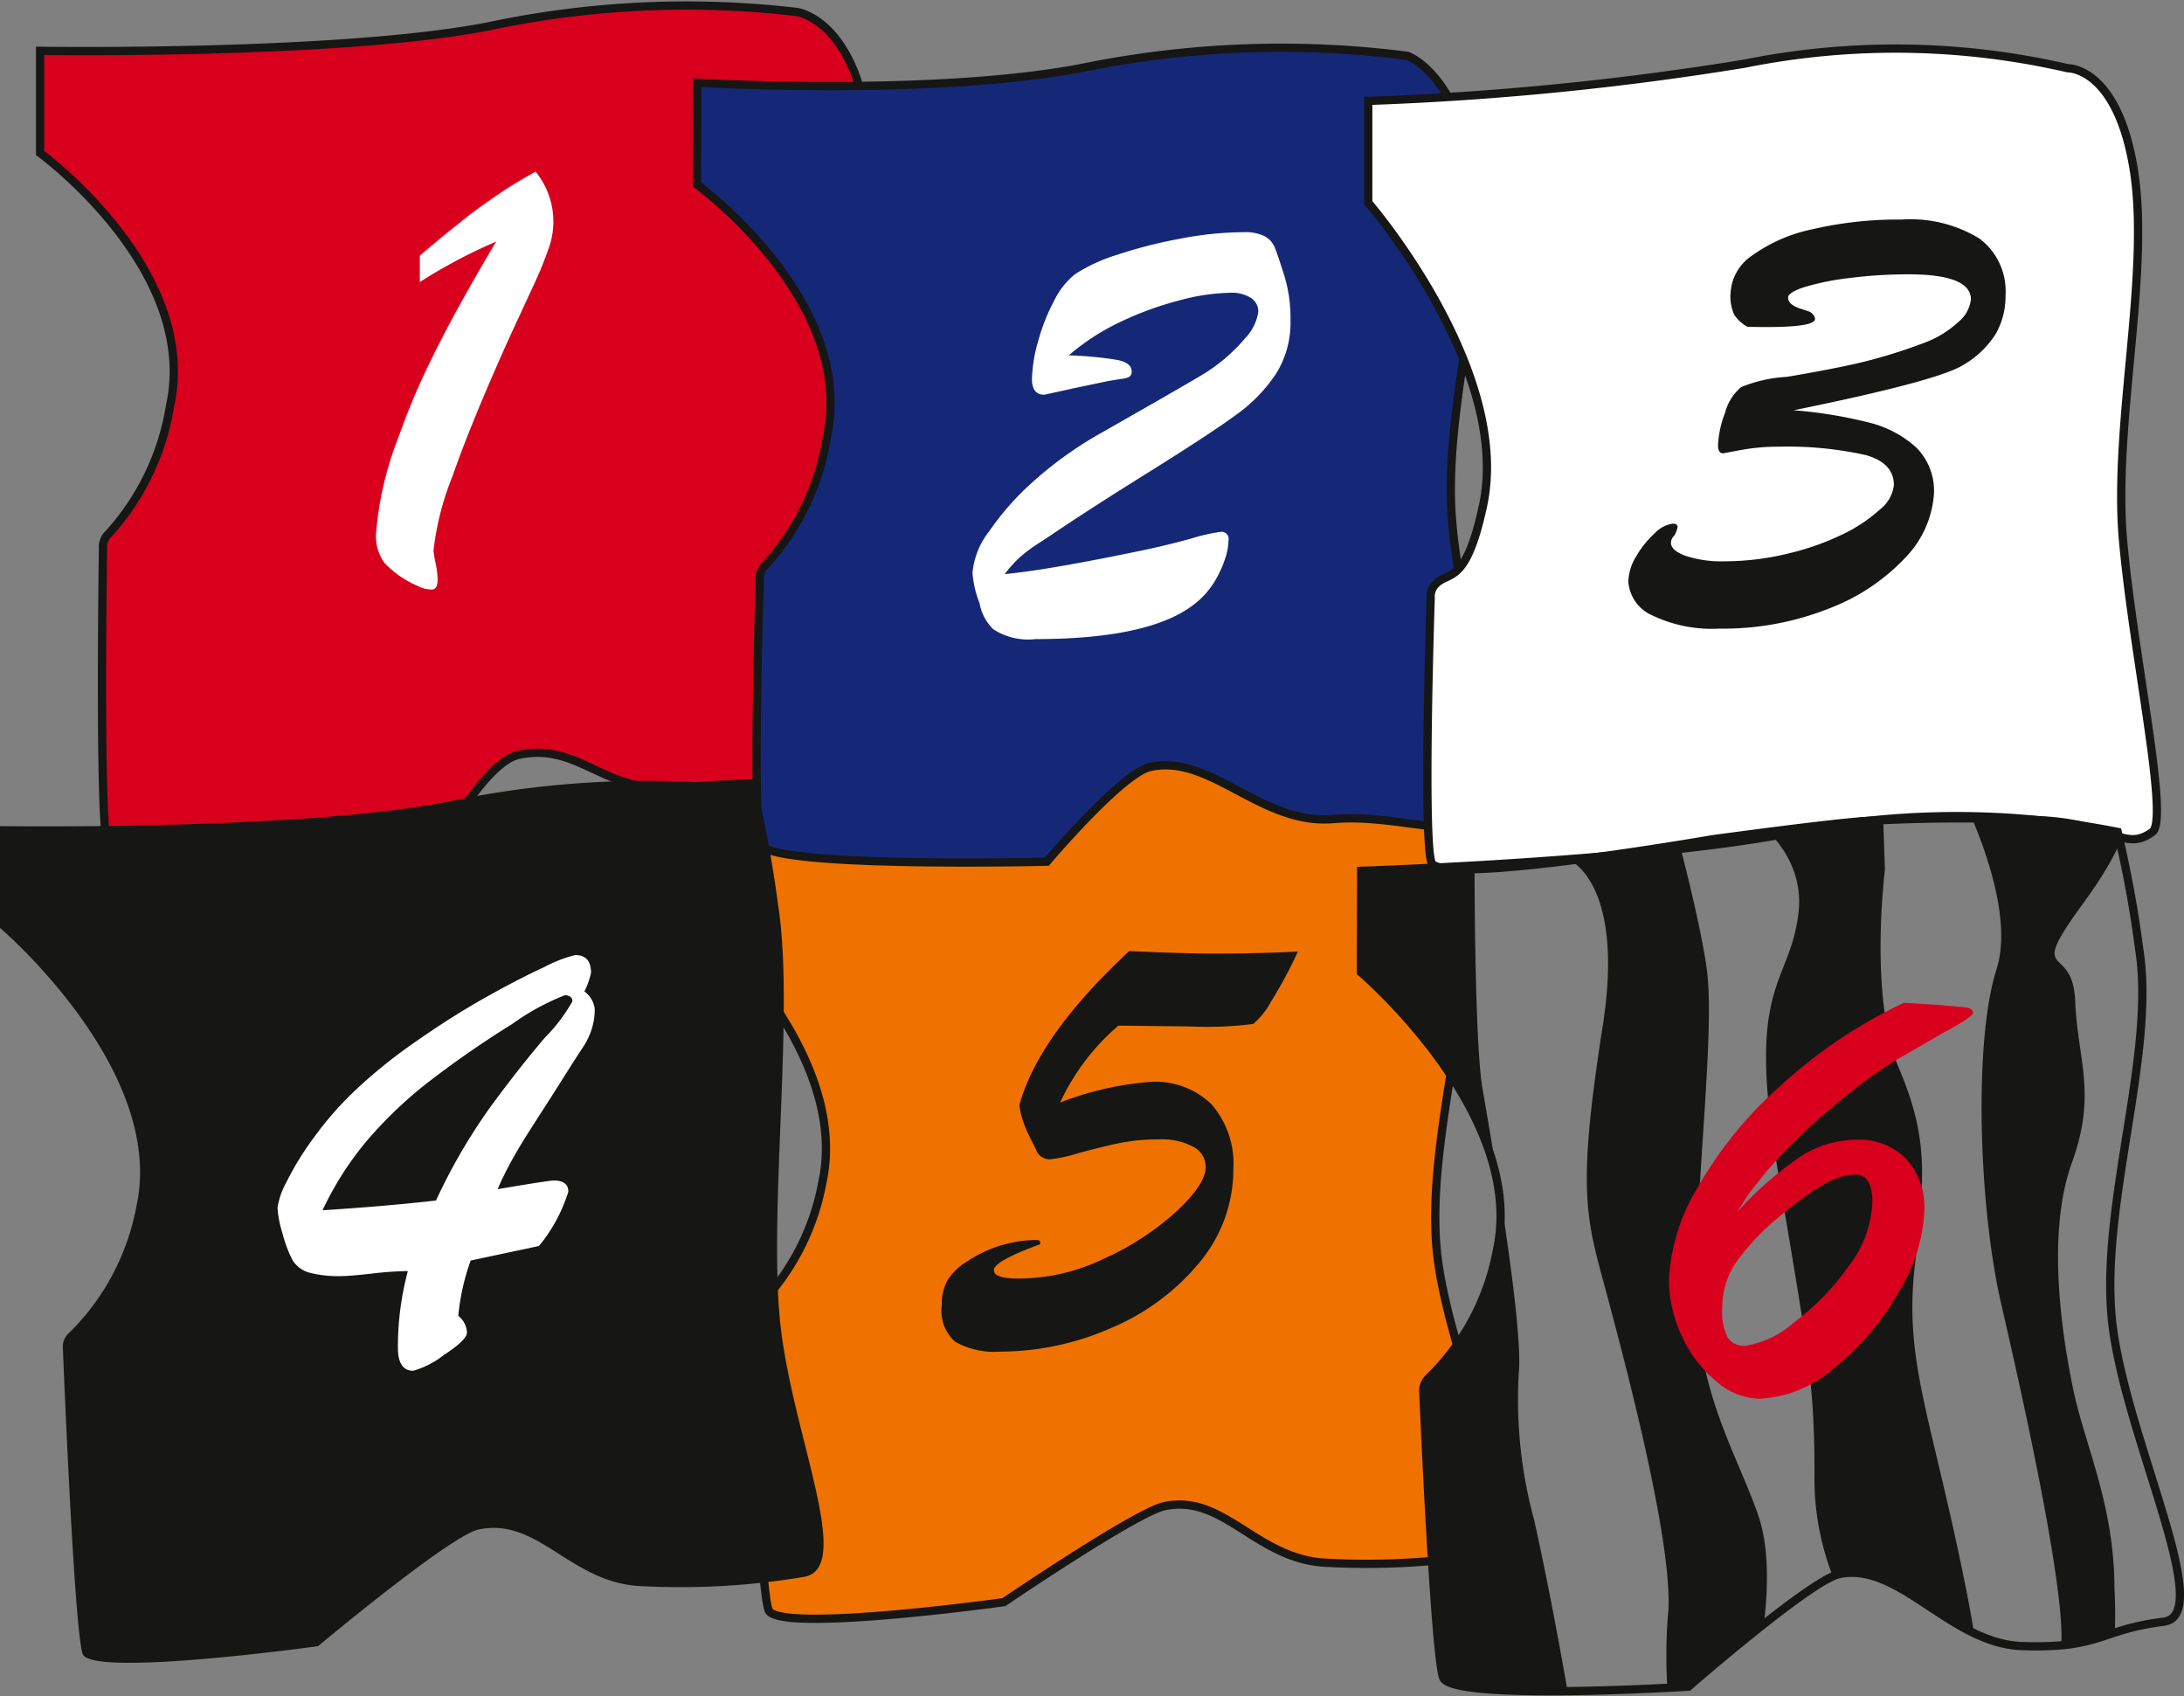 <svg xmlns="http://www.w3.org/2000/svg" xmlns:xlink="http://www.w3.org/1999/xlink" width="86.836" height="67.427" viewBox="0 0 86.836 67.427"><rect x="0" y="0" width="86.836" height="67.427" fill="#808080" stroke="none"/><defs><style>.a,.h{fill:none;}.b,.j{fill:#d9001d;}.b,.c,.d,.e,.h{stroke:#161615;stroke-miterlimit:10;}.b{stroke-width:0.329px;}.c{fill:#ef7200;stroke-width:0.329px;}.d{fill:#152878;stroke-width:0.329px;}.e,.i{fill:#fff;}.e,.h{stroke-width:0.329px;}.f{fill:#161615;}.g{clip-path:url(#a);}</style><clipPath id="a"><path class="a" d="M329.016,199.114s11.265-.362,17.185-1.529a32.943,32.943,0,0,1,12.893-.016,45.606,45.606,0,0,1,.855,4.654c.658,4.095-1.5,10-1.1,14.571s4.21,11.906,2.072,12.17c-2.582.329-2.467,1.069-5.608.97-2.861-.082-4.9-3.371-7.3-2.861-1.135.247-5.986,4.473-5.986,4.473s-9.407.592-9.752-.362-.789-11.331-.789-11.331a.707.707,0,0,1,.214-.576,9.482,9.482,0,0,0,2.713-5.082c1.2-5.427-5.41-11.051-5.41-11.051Z" transform="translate(-329 -196.952)"/></clipPath></defs><g transform="translate(43.336 33.729)"><g transform="translate(-43.336 -33.5)"><path class="b" d="M9.7,2.791s11.89.181,17.81-.97a37.9,37.9,0,0,1,12.268-.576s2.154.247,2.812,4.358.247,15.047.658,19.619,1.6,7.812-.444,7.17-4.95-.543-7.812-.3-3.865-1.825-6.266-1.316c-1.135.247-2.533,2.664-2.533,2.664s-13.469,1.908-13.814.954S12.2,22.575,12.2,22.575A.707.707,0,0,1,12.413,22a9.879,9.879,0,0,0,2.45-5.082C16.064,11.491,9.7,6.853,9.7,6.853Z" transform="translate(-8.105 -0.999)"/><path class="c" d="M165.9,178.494s12.005-1.381,17.925-2.549a20.7,20.7,0,0,1,12.153,1,45.612,45.612,0,0,1,.855,4.654c.658,4.095-1.5,10-1.1,14.57s4.21,11.906,2.072,12.17a29.569,29.569,0,0,1-6.364.362c-2.861-.082-4.128-2.763-6.529-2.253-1.135.247-6.381,3.815-6.381,3.815s-9.012,1.25-9.357.312-.789-11.331-.789-11.331a.707.707,0,0,1,.214-.576,9.482,9.482,0,0,0,2.713-5.082c1.2-5.427-5.411-11.051-5.411-11.051Z" transform="translate(-138.617 -146.803)"/><path class="d" d="M168.516,12.571s9.456.559,15.393-.608a39.475,39.475,0,0,1,12.844-.46s1.973.674,2.631,4.769-1.25,9.209-.855,13.765S201,40.626,200.486,41.3c-1.316,1.71-3.832.3-6.693.543s-4.868-2.6-7.269-2.072c-1.135.247-4.111,3.766-4.111,3.766s-11.035.263-11.38-.691S171,32.338,171,32.338a.707.707,0,0,1,.214-.576,9.879,9.879,0,0,0,2.45-5.082c1.2-5.427-5.164-10.065-5.164-10.065Z" transform="translate(-140.79 -9.512)"/><path class="e" d="M330.8,13.508a118.855,118.855,0,0,0,14.965-1.48,30.376,30.376,0,0,1,12.844.181s1.973-.066,2.631,4.046-.839,10.18-.428,14.735,1.842,11.068,1.168,11.577c-1.1.806-1.546-.312-4.407-.46a66.978,66.978,0,0,0-6.792.016c-1.151.033-6.315.74-6.315.74s-10.8,1.875-11.15.921-.033-10.509-.033-10.509a.707.707,0,0,1,.214-.576c.526-.51,1.184.033,1.858-3.059,1.2-5.427-4.555-12.087-4.555-12.087Z" transform="translate(-276.399 -9.726)"/><path class="f" d="M0,190.191s11.89.181,17.81-.97a37.9,37.9,0,0,1,12.268-.576,45.615,45.615,0,0,1,.855,4.654c.658,4.095-.345,11.841.066,16.4s3.059,10.064.921,10.344a29.575,29.575,0,0,1-6.364.362c-2.861-.082-4.128-2.763-6.529-2.253-1.135.247-6.381,4.638-6.381,4.638s-9.012,1.25-9.357.312S2.5,210.945,2.5,210.945a.707.707,0,0,1,.214-.576,9.483,9.483,0,0,0,2.713-5.082C6.611,199.861,0,194.237,0,194.237Z" transform="translate(0 -157.58)"/><g transform="translate(54.105 32.225)"><g class="g"><g transform="translate(-4.177 -1.653)"><path class="f" d="M312.3,203.183s0,6.858.313,8.7,1.513,8.634,1.464,11.051a18.163,18.163,0,0,0,.592,6.118c.724,3.24,1.332,6.825,1.332,6.825l-7.367.181L303.6,207.491l2.154-5.591Z" transform="translate(-303.6 -199.433)"/><path class="f" d="M379.1,195.352s2.286.855,1.381,6.627-.74,7.285-.132,9.571,2.878,10.426,2.746,13.6a20.387,20.387,0,0,0,0,3.7l3.388-.872s1.053-4.029.181-6.545-2.434-4.851-2.467-8.979.773-10.344.411-12.811S383.063,193,383.063,193Z" transform="translate(-366.684 -191.997)"/><path class="f" d="M418.9,188.084s2.977,1.464,2.615,4.342-2.056,2.73-.872,9.884,1.513,8.519,1.513,12.367a10.655,10.655,0,0,0,2.237,6.743c.674,1.052,2.8,1.464,2.8,1.464a12.083,12.083,0,0,0,.822-1.414c.049-.23,1.283,3.158,0-3.026s-2.286-8.338-1.875-11.989.543-5.131-.641-7.927-.543-7.861-.543-7.861l-.132-3.766Z" transform="translate(-399.939 -186.9)"/><path class="f" d="M471.8,186.9s2.7,4.9,1.793,7.729-.724,9.39.2,13.37,2.7,12.038,2.335,13.781,1.924,1.562,1.924,1.562a18.37,18.37,0,0,0,.23-4.078c0-3.355-1.184-5.723-1.645-7.96s-1.052-6.2-.049-8.979.23-4.062.132-6.447-2.006-.691.362-3.93S479,187.328,479,187.328Z" transform="translate(-444.139 -186.9)"/></g></g><path class="h" d="M329.016,199.114s11.265-.362,17.185-1.529a32.943,32.943,0,0,1,12.893-.016,45.606,45.606,0,0,1,.855,4.654c.658,4.095-1.5,10-1.1,14.571s4.21,11.906,2.072,12.17c-2.582.329-2.467,1.069-5.608.97-2.861-.082-4.9-3.371-7.3-2.861-1.135.247-5.986,4.473-5.986,4.473s-9.407.592-9.752-.362-.789-11.331-.789-11.331a.707.707,0,0,1,.214-.576,9.482,9.482,0,0,0,2.713-5.082c1.2-5.427-5.41-11.051-5.41-11.051Z" transform="translate(-329 -196.952)"/></g><g transform="translate(11.035 6.595)"><path class="i" d="M92.631,45.491V44.438l.937-.789,1.052-.839q.592-.444,1.2-.855t1.414-.855a3.141,3.141,0,0,1,.493,3.125,15.326,15.326,0,0,1-.592,1.431L96.2,47.678q-1.513,3.355-2.269,5.526a11.251,11.251,0,0,0-.756,2.96,4.849,4.849,0,0,0,.082.493,3.6,3.6,0,0,1,.082.658q0,.378-.214.395a1.2,1.2,0,0,1-.592-.148,3.9,3.9,0,0,1-1.316-.921,1.809,1.809,0,0,1-.329-1.135,13.387,13.387,0,0,1,.9-3.865,27.5,27.5,0,0,1,1.085-2.631q.625-1.316,1.365-2.648t1.431-2.483a20.689,20.689,0,0,0-3.042,1.612Z" transform="translate(-86.974 -41.1)"/><path class="i" d="M238.932,60.585a14.719,14.719,0,0,1,1.924.181q.576.115.576.46a.23.23,0,0,1-.1.214.9.9,0,0,1-.312.082l-.51.082-1.431.3-1.118.247q-.493,0-.493-.625a5.854,5.854,0,0,1,.23-1.447,7.86,7.86,0,0,1,.641-1.645,3.075,3.075,0,0,1,.855-1.085,6.71,6.71,0,0,1,1.645-.756,18.5,18.5,0,0,1,2.5-.641,13.584,13.584,0,0,1,2.533-.263,1.76,1.76,0,0,1,.855.164.9.9,0,0,1,.395.444q.115.28.378,1.118a5.723,5.723,0,0,1,.247,1.776,3.832,3.832,0,0,1-.559,2.1,6.233,6.233,0,0,1-1.562,1.628q-1,.74-3.5,2.3t-3.881,2.5l-.526.345a5.593,5.593,0,0,0-.707.526,4.639,4.639,0,0,0-.625.691q1.727-.164,5.443-.937,1.02-.214,1.973-.477a7.185,7.185,0,0,1,1.151-.263.28.28,0,0,1,.329.329,2.5,2.5,0,0,1-.132.724,4.327,4.327,0,0,1-.395.872,3.255,3.255,0,0,1-.608.756q-1.694,1.579-6.545,1.579a2.52,2.52,0,0,1-1.677-.395,1.931,1.931,0,0,1-.543-1.036,4.111,4.111,0,0,1-.28-1.2,3.13,3.13,0,0,1,.658-1.645,10.968,10.968,0,0,1,1.76-1.99,15.227,15.227,0,0,1,2.516-1.825q4.194-2.385,4.44-2.565a6.94,6.94,0,0,0,1.464-1.3,1.931,1.931,0,0,0,.526-1.052.641.641,0,0,0-.3-.559,1.431,1.431,0,0,0-.822-.2,8.305,8.305,0,0,0-2.006.3,13.173,13.173,0,0,0-2.385.872A9.11,9.11,0,0,0,238.932,60.585Z" transform="translate(-207.472 -53.283)"/><path class="f" d="M398.436,56.955a1.447,1.447,0,0,1-.526-.477,1.725,1.725,0,0,1-.148-.855,1.911,1.911,0,0,1,.855-1.5,6.3,6.3,0,0,1,2.434-1.053,14.964,14.964,0,0,1,3.5-.378,5.26,5.26,0,0,1,3.108.756,2.61,2.61,0,0,1,1.036,2.253,3.026,3.026,0,0,1-.395,1.546,3.75,3.75,0,0,1-1.3,1.233q-1,.625-6.726,1.793a17.778,17.778,0,0,1,2.944.477,4.341,4.341,0,0,1,1.924,1,2.424,2.424,0,0,1,.707,1.842,4.035,4.035,0,0,1-1.1,2.5,8.108,8.108,0,0,1-3.059,2.056,11.446,11.446,0,0,1-4.374.806,5.511,5.511,0,0,1-2.664-.526,1.584,1.584,0,0,1-.954-1.349,2.023,2.023,0,0,1,.313-1,3.8,3.8,0,0,1,.74-.921,1.213,1.213,0,0,1,.724-.378c.115,0,.181.049.181.132a1.02,1.02,0,0,1-.132.345.4.4,0,0,0-.132.28q0,.312.592.526a4.539,4.539,0,0,0,1.529.214,10.675,10.675,0,0,0,2.5-.3,10.426,10.426,0,0,0,2.171-.757,6.15,6.15,0,0,0,1.513-1,1.438,1.438,0,0,0,.559-.97q0-.888-1.135-1.2a14.343,14.343,0,0,0-3.437-.329,8.239,8.239,0,0,0-1.513.132l-.707.132q-.2,0-.2-.329a4.059,4.059,0,0,1,.28-1.283,1.961,1.961,0,0,1,.641-1.02A5.528,5.528,0,0,1,400,58.945q1.562-.263,2.681-.51a20.377,20.377,0,0,0,2.681-.806,4.1,4.1,0,0,0,1.464-.872,1.362,1.362,0,0,0,.493-.888q0-1-2.483-1a18.37,18.37,0,0,0-2.352.148,10.262,10.262,0,0,0-1.793.362q-.641.214-.641.411a.329.329,0,0,0,.132.263,1.07,1.07,0,0,0,.263.148l.444.148a.379.379,0,0,1,.148.115.263.263,0,0,1,.082.181Q401.117,57.021,398.436,56.955Z" transform="translate(-339.99 -50.788)"/><path class="i" d="M77.493,242.061l-2.713.576a8.88,8.88,0,0,0-.493,2.2.9.9,0,0,1,.345.658q0,.3-.921.9a3.562,3.562,0,0,1-1.217.625q-.608,0-.608-.921a11.643,11.643,0,0,1,.395-3.042,13.283,13.283,0,0,0-1.431.1q-.9.1-1.233.1a4.607,4.607,0,0,1-1.233-.132,1.168,1.168,0,0,1-.674-.477,4.917,4.917,0,0,1-.411-1.085,4.309,4.309,0,0,1-.2-1.02,3.073,3.073,0,0,1,.362-1.036,11.788,11.788,0,0,1,1.085-1.76,13.272,13.272,0,0,1,1.661-1.891,20.353,20.353,0,0,1,2.417-1.941q1.414-.987,2.73-1.727t2.352-1.217a5.366,5.366,0,0,1,1.233-.477q.625,0,.625.707a3.142,3.142,0,0,1-.263.74,1.025,1.025,0,0,1,.411.691,2.6,2.6,0,0,1-.115.789,2.943,2.943,0,0,1-.312.674l-.46.707-.822,1.3-.74,1.151q-.477.74-.773,1.266a13.83,13.83,0,0,0-.641,1.283q2.023-.345,2.237-.345.576,0,.576.444A6.338,6.338,0,0,1,77.493,242.061ZM73.4,240.252a22.89,22.89,0,0,1,2.138-3.684q1.118-1.529,2.2-2.8a6.669,6.669,0,0,0,1.085-1.431.2.2,0,0,0-.082-.181.362.362,0,0,0-.214-.066,9.583,9.583,0,0,0-2.105,1.151,39.6,39.6,0,0,0-3.322,2.3,16.759,16.759,0,0,0-2.434,2.319,12.565,12.565,0,0,0-1.776,2.779Q71.376,240.482,73.4,240.252Z" transform="translate(-67.1 -199.353)"/><path class="f" d="M235.141,229.5q2.2.1,3.388.1,1.727,0,3.322-.082a17.925,17.925,0,0,1-1.069,1.99,3.134,3.134,0,0,1-.707.888,14.226,14.226,0,0,1-2.5.1l-2.861-.033a9.028,9.028,0,0,0-2.319,3.059,12.411,12.411,0,0,1,3.6-.822,3.2,3.2,0,0,1,2.417.888,3.584,3.584,0,0,1,.872,2.549,5.789,5.789,0,0,1-1.381,3.782,9.177,9.177,0,0,1-3.519,2.582,10.969,10.969,0,0,1-4.358.921,3.156,3.156,0,0,1-1.809-.395,1.647,1.647,0,0,1-.526-1.447,1.941,1.941,0,0,1,.23-1,2.335,2.335,0,0,1,.773-.74,5,5,0,0,1,2.763-.855q.148,0,.148.1a.087.087,0,0,1-.1.1l-.115.049q-1.628.608-1.628.954t1.085.329a7.861,7.861,0,0,0,3.289-.789,10.887,10.887,0,0,0,2.878-1.875q1.168-1.085,1.168-1.76a.9.9,0,0,0-.477-.806,2.64,2.64,0,0,0-1.381-.3,7.86,7.86,0,0,0-1.579.148q-.707.148-1.612.395a6.218,6.218,0,0,1-1.118.247.576.576,0,0,1-.576-.378l-.3-.609a3.979,3.979,0,0,1-.247-.625,2.532,2.532,0,0,1-.115-.543Q231.523,232.871,235.141,229.5Z" transform="translate(-201.28 -198.517)"/><path class="j" d="M412.841,242l1.332.082,1.118.1q.3.049.3.214t-1.2.806l-1.99,1.151a21.855,21.855,0,0,0-2.2,1.628,23.253,23.253,0,0,0-2.829,2.73l-.526.658q-.247.329-.428.625l-.214.329a14.4,14.4,0,0,1,2.467-2.171,4.1,4.1,0,0,1,2.286-.707,2.6,2.6,0,0,1,1.973.756,2.851,2.851,0,0,1,.724,2.056,6.623,6.623,0,0,1-1.02,3.24,10.344,10.344,0,0,1-2.549,3.009,4.839,4.839,0,0,1-2.977,1.233,2.7,2.7,0,0,1-1.727-.691,5.016,5.016,0,0,1-1.365-1.793A5.262,5.262,0,0,1,403.5,253a7.8,7.8,0,0,1,1.118-3.618,15.941,15.941,0,0,1,3.256-4.029A19.847,19.847,0,0,1,412.841,242Zm-6.3,13.633a3.807,3.807,0,0,0,1.924-.921,9.983,9.983,0,0,0,2.187-2.253,4.451,4.451,0,0,0,.937-2.533q0-1.2-.806-1.085-.921,0-2.894,1.661a9.374,9.374,0,0,0-1.727,1.825,3.239,3.239,0,0,0-.543,1.842,2.252,2.252,0,0,0,.214,1.135A.773.773,0,0,0,406.542,255.633Z" transform="translate(-348.178 -208.961)"/></g></g></g></svg>